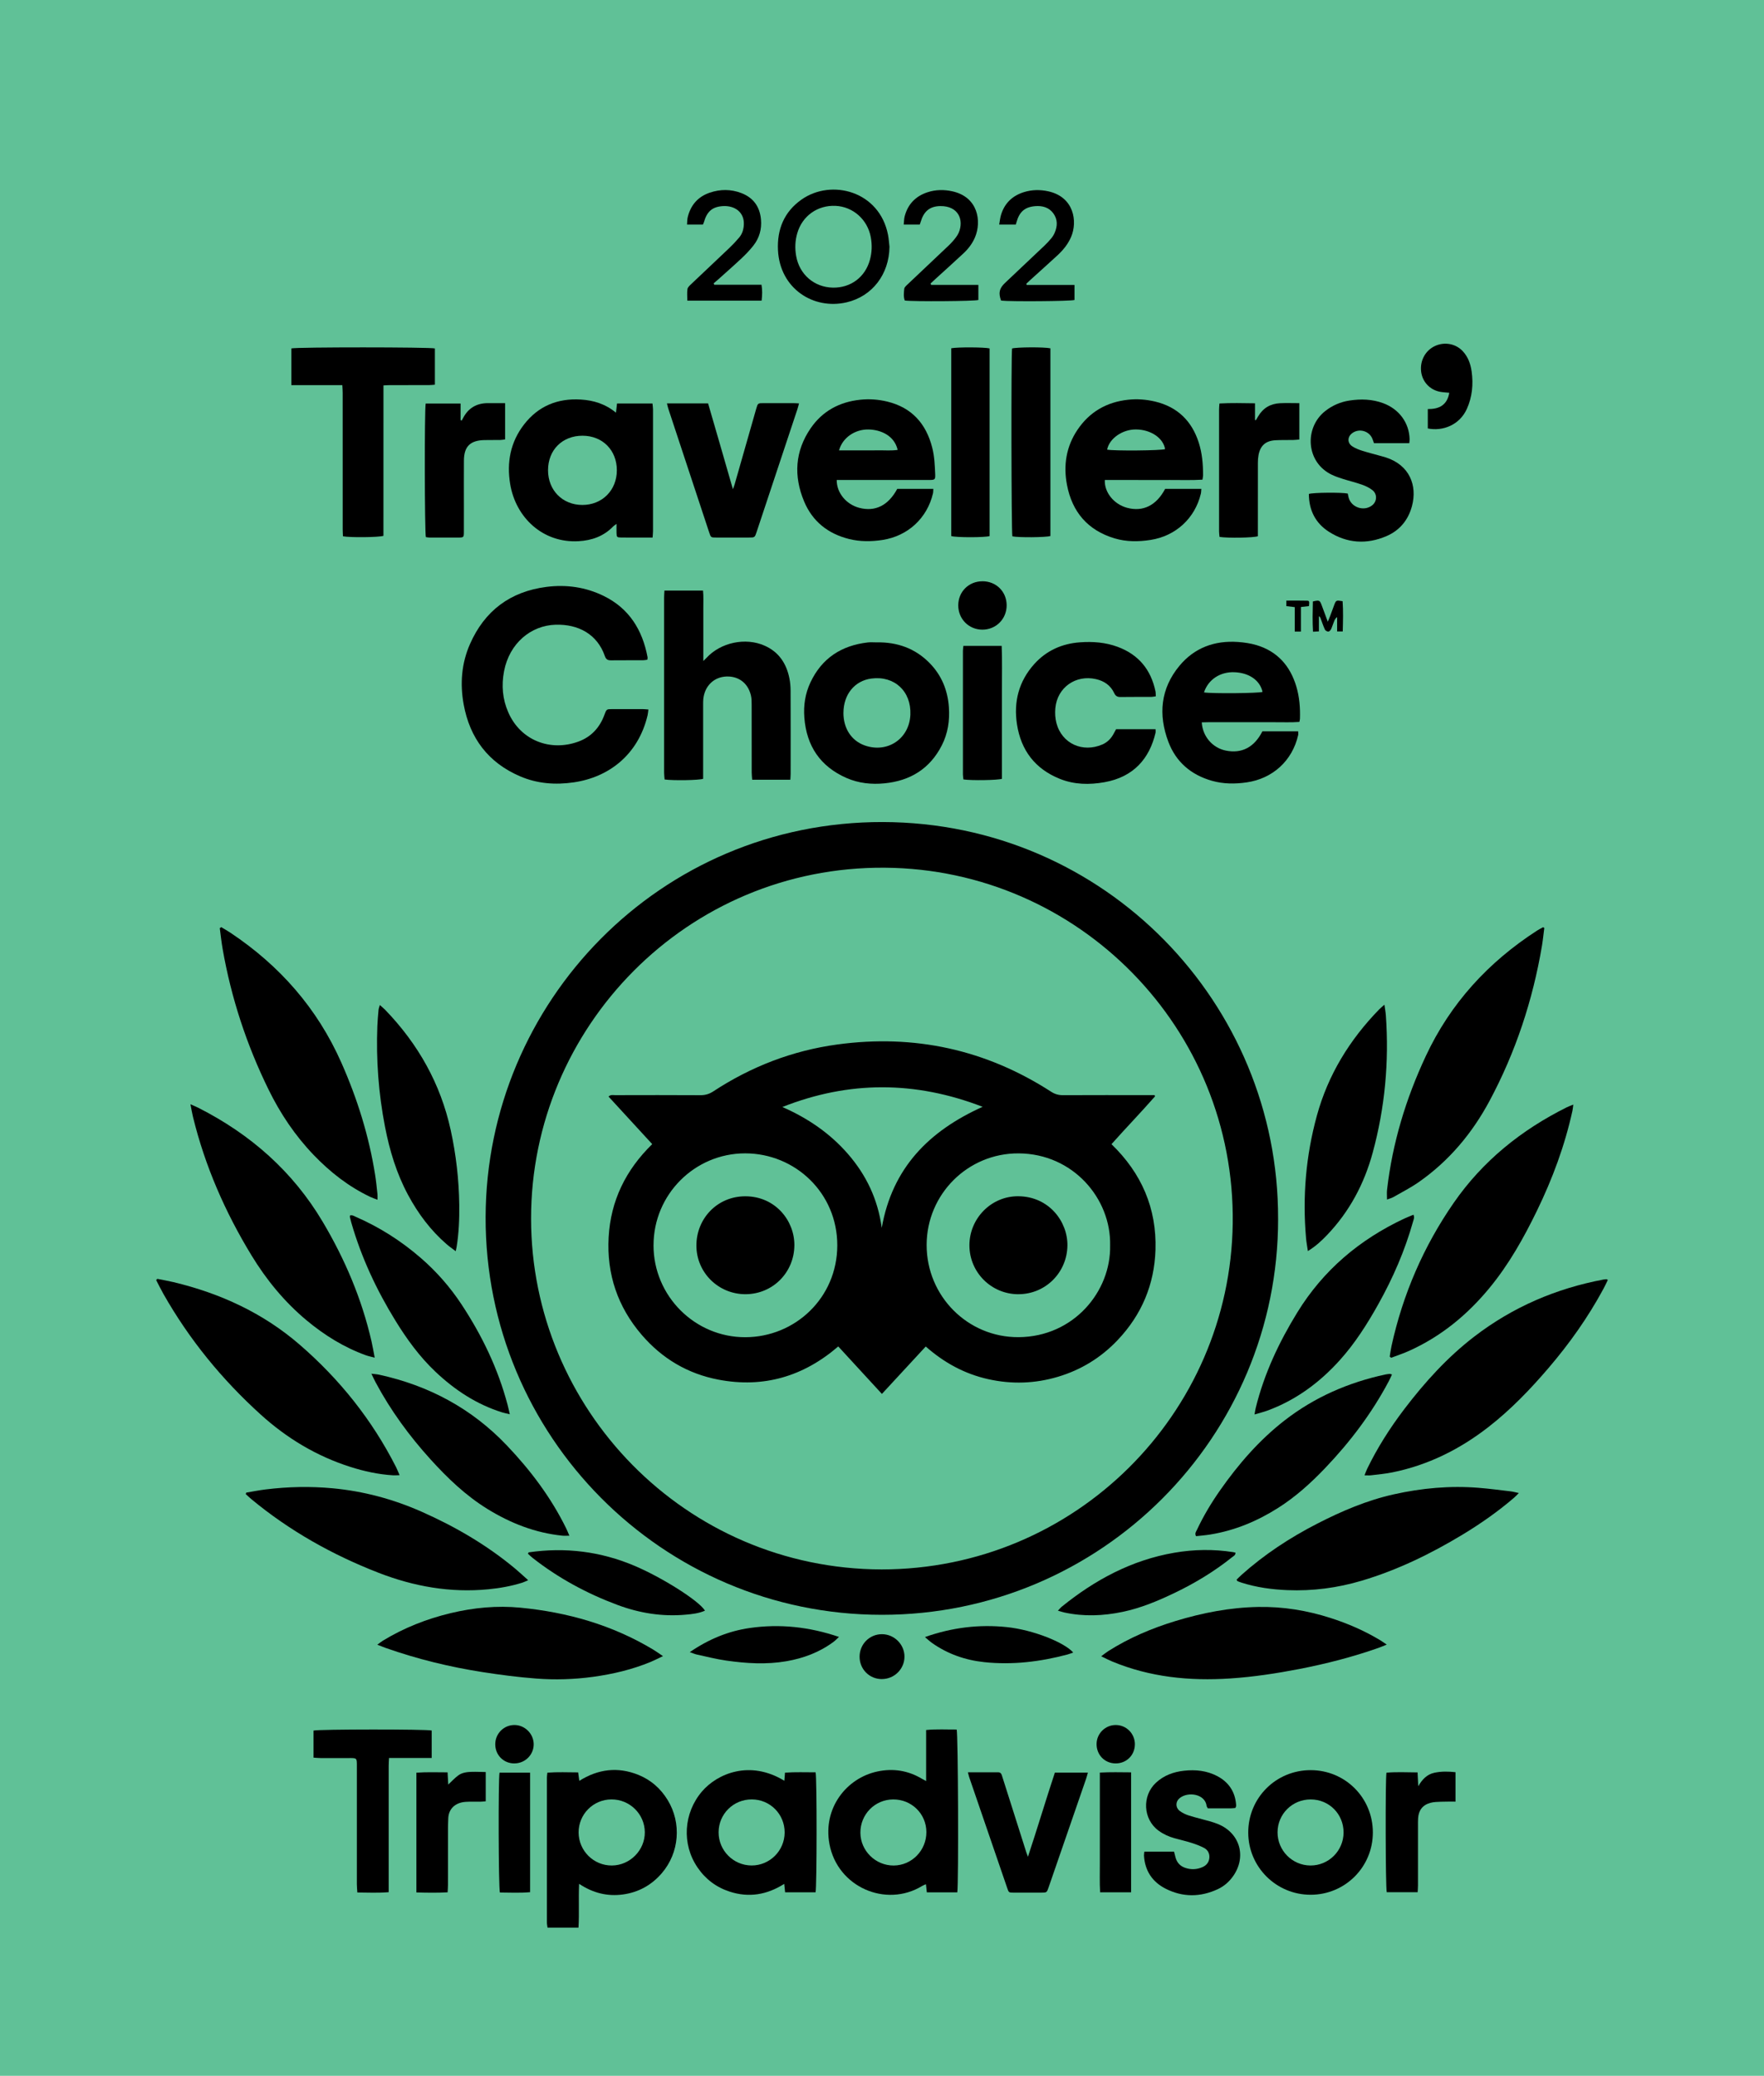 <?xml version="1.0" encoding="UTF-8"?><svg id="Layer_1" xmlns="http://www.w3.org/2000/svg" viewBox="0 0 765 900.18"><defs><style>.cls-1{fill:#60c197;}</style></defs><rect class="cls-1" width="765" height="900.18"/><g><path d="M554.28,528.49c.13,94.48-76.63,171.83-171.93,171.77-95.41-.06-172.02-77.81-171.75-172.51,.27-93.11,75.5-171.46,172.21-171.27,96.51,.19,171.73,78.75,171.46,172.01Zm-171.93,152.09c83.97-.05,151.12-67.53,152.25-150,1.16-84.6-66.81-153.63-150.82-154.3-85.89-.68-153.49,69.27-153.47,152.15,.02,82.38,66.68,151.95,152.05,152.15Z"/><path d="M281.19,307.68c-.14,1.02-.18,1.8-.36,2.56-4.11,17.18-16.89,26.81-31.96,29.02-7.98,1.17-15.83,.6-23.29-2.6-13.81-5.91-21.83-16.55-24.5-31.2-1.62-8.91-.96-17.73,2.71-26.1,6.37-14.52,17.51-22.86,33.25-24.86,8.6-1.09,16.94,.1,24.75,3.92,11.08,5.42,16.83,14.78,19.05,26.61,.05,.29-.06,.61-.1,1.06-.66,.09-1.28,.23-1.89,.23-4.64,.02-9.28-.02-13.91,.03-1.38,.01-2.12-.39-2.62-1.82-3.32-9.59-11.59-13.91-21.38-13.62-10.67,.32-20.02,8-22.35,20.18-1.17,6.11-.67,12.11,1.85,17.85,5.37,12.24,18.31,17.08,30.4,12.65,5.59-2.05,9.27-6.09,11.3-11.66,.88-2.4,.89-2.41,3.35-2.42,4.4-.01,8.8-.01,13.19,0,.77,0,1.54,.1,2.51,.17Z"/><path d="M602.68,588.29c.26-1.54,.45-3.1,.79-4.63,4.92-22.44,13.9-43.17,26.95-62.02,12.59-18.19,29.35-31.66,49.11-41.49,.76-.38,1.57-.65,2.77-1.15-.16,1.2-.21,1.97-.38,2.71-3.3,15.06-8.63,29.41-15.35,43.25-5.77,11.88-12.22,23.38-20.67,33.62-9.6,11.63-20.99,21-34.82,27.22-2.53,1.14-5.18,2.01-7.77,3-.21-.17-.42-.34-.62-.5Z"/><path d="M82.6,478.86c1.54,.69,2.55,1.09,3.51,1.58,22.55,11.46,40.86,27.53,53.85,49.41,9.65,16.26,16.97,33.47,21.18,51.94,.49,2.15,.85,4.32,1.36,6.97-1.6-.44-2.74-.66-3.83-1.05-9.5-3.44-17.96-8.69-25.69-15.13-9.62-8.02-17.44-17.56-23.93-28.22-11.42-18.76-20.13-38.66-25.36-60.03-.39-1.6-.65-3.23-1.09-5.45Z"/><path d="M697.29,555.02c-.66,1.34-1.25,2.63-1.92,3.87-6.67,12.37-14.76,23.77-23.89,34.43-7.92,9.25-16.35,18.01-25.99,25.51-12.42,9.66-26.19,16.54-41.7,19.67-3.05,.62-6.16,.88-9.25,1.26-.77,.09-1.57,.01-2.79,.01,.47-1.17,.77-2.04,1.17-2.86,4.45-9.17,9.91-17.73,16.07-25.83,8.9-11.69,18.72-22.54,30.41-31.51,16.66-12.79,35.46-20.85,56.08-24.72,.39-.07,.79-.1,1.18-.13,.07,0,.14,.06,.63,.3Z"/><path d="M68.22,554.57c2.33,.47,4.68,.87,6.99,1.42,20.3,4.85,38.85,13.38,54.71,27.09,17.36,15.01,31.48,32.67,41.88,53.21,.49,.98,.88,2.01,1.49,3.41-1.19,.03-2.02,.11-2.84,.06-6.34-.38-12.5-1.73-18.53-3.65-14.64-4.66-27.51-12.41-38.85-22.68-16.79-15.2-30.97-32.53-42.16-52.25-1.13-2-2.14-4.06-3.2-6.1,.17-.17,.35-.34,.52-.51Z"/><path d="M95.94,402.05c1.34,.81,2.72,1.58,4.02,2.45,21.33,14.23,37.63,32.74,48.07,56.3,6.93,15.64,11.99,31.83,14.66,48.73,.44,2.76,.7,5.55,1.01,8.33,.08,.68,.01,1.37,.01,2.41-1.3-.51-2.27-.82-3.18-1.26-9.36-4.45-17.38-10.74-24.52-18.18-8.04-8.38-14.43-17.9-19.53-28.31-9.53-19.42-16.22-39.76-19.94-61.07-.52-2.97-.83-5.97-1.23-8.96,.21-.14,.42-.29,.63-.43Z"/><path d="M669.72,402.4c-.34,2.6-.59,5.2-1.02,7.78-3.99,23.58-11.4,46.04-22.68,67.13-7.53,14.08-17.58,26.11-30.75,35.31-3.46,2.41-7.25,4.35-10.92,6.45-.8,.46-1.74,.69-2.84,1.11,0-1.62-.13-2.96,.02-4.26,2.33-20.27,8.18-39.53,16.81-57.97,10.69-22.86,27.08-40.71,48.18-54.36,.85-.55,1.77-1,2.66-1.5,.18,.1,.37,.21,.55,.31Z"/><path d="M536.26,685.04c.67-.65,1.35-1.38,2.1-2.05,9.95-8.9,21.02-16.17,32.87-22.25,10.61-5.45,21.54-10.12,33.25-12.73,12.09-2.7,24.3-3.81,36.66-2.83,4.69,.37,9.37,1,14.04,1.55,1.01,.12,2,.41,3.5,.72-.9,.89-1.46,1.51-2.09,2.05-6.99,6-14.52,11.27-22.4,16.03-13.8,8.33-28.21,15.35-43.7,19.95-10.5,3.12-21.25,4.53-32.19,4.08-6.72-.28-13.37-1.18-19.81-3.23-.61-.19-1.21-.42-1.79-.66-.12-.05-.18-.24-.45-.64Z"/><path d="M106.8,647.26c2.83-.47,5.64-1.04,8.48-1.38,9.63-1.18,19.28-1.39,28.95-.49,13.39,1.25,26.21,4.68,38.52,10.12,14.62,6.47,28.31,14.44,40.62,24.69,1.82,1.52,3.55,3.15,5.68,5.05-1.1,.47-1.77,.83-2.48,1.05-4.82,1.52-9.76,2.4-14.78,2.89-16.48,1.6-32.31-1.21-47.65-7.17-20.03-7.79-38.55-18.18-55.14-31.92-.84-.69-1.61-1.46-2.42-2.19l.21-.65Z"/><path d="M283.01,233.11c-1.17,0-2.03,0-2.89,0-3.6,0-7.2,.03-10.79-.02-1.77-.02-1.9-.19-1.96-1.95-.04-1.19,0-2.39,0-3.95-.65,.49-1.09,.74-1.43,1.08-4.11,4.26-9.23,6.09-15.04,6.42-15.43,.87-27.22-10.18-29.65-24.76-1.57-9.41,.1-18.21,6.01-25.85,6.18-7.99,14.52-11.42,24.58-10.82,5.57,.33,10.67,1.89,15.29,5.69,.17-1.43,.31-2.62,.46-3.97h15.37c.08,.87,.22,1.71,.23,2.55,.01,17.59,.01,35.18,0,52.77,0,.78-.1,1.56-.18,2.8Zm-45.34-29.24c-.02,8.71,6.24,15.08,14.85,15.1,8.61,.02,14.97-6.34,14.99-15,.02-8.74-6.2-15.01-14.89-15.02-8.75-.01-14.93,6.16-14.95,14.92Z"/><path d="M342.75,338.12h-16.55c-.08-1.13-.21-2.14-.21-3.15-.02-9.76,0-19.51-.02-29.27,0-1.43,0-2.91-.35-4.29-1.39-5.54-5.64-8.2-10.5-8.05-5.53,.17-9.51,4.13-10.11,9.7-.09,.87-.08,1.76-.08,2.64,0,9.76,0,19.51,0,29.27v2.76c-1.88,.64-12.98,.81-16.7,.29-.07-.92-.22-1.92-.22-2.91-.01-25.35-.01-50.69,0-76.04,0-.94,.09-1.87,.15-2.96h16.72c.27,2.53,.1,5.07,.13,7.59,.03,2.48,0,4.96,0,7.44v7.68c0,2.45,0,4.9,0,7.83,.68-.66,1.01-.96,1.3-1.28,6.13-6.76,16.98-9.09,25.33-5.36,6.13,2.73,9.41,7.72,10.7,14.12,.36,1.79,.52,3.65,.52,5.47,.05,11.99,.03,23.99,.02,35.98,0,.78-.08,1.56-.13,2.57Z"/><path d="M287.51,718.18c-2.19,1.03-3.74,1.84-5.35,2.51-8.02,3.31-16.39,5.29-24.98,6.47-8.2,1.12-16.44,1.37-24.65,.74-7.8-.59-15.58-1.6-23.31-2.81-14.31-2.24-28.34-5.66-42.02-10.49-1.03-.36-2.03-.79-3.57-1.38,1.08-.78,1.72-1.32,2.42-1.75,9.16-5.57,19.01-9.45,29.42-11.94,9.95-2.38,20.04-3.35,30.22-2.36,20.45,1.98,39.83,7.5,57.56,18.16,1.28,.77,2.49,1.66,4.25,2.84Z"/><path d="M477.56,718.24c1.27-.93,2.11-1.63,3.02-2.21,9.1-5.78,18.94-9.95,29.22-13.08,11.67-3.55,23.58-5.87,35.8-6.1,10.7-.2,21.18,1.5,31.38,4.77,7.56,2.42,14.8,5.57,21.61,9.68,.79,.48,1.54,1.03,2.8,1.88-1.53,.61-2.51,1.04-3.52,1.4-11.25,3.97-22.76,6.92-34.46,9.19-9.89,1.91-19.85,3.43-29.9,4.09-17.59,1.16-34.8-.54-51.25-7.39-1.45-.6-2.85-1.34-4.69-2.22Z"/><path d="M505.31,211.99h15.68c-.08,.78-.06,1.48-.22,2.13-2.57,10.68-10.9,18.31-21.76,20.01-5.28,.83-10.54,.86-15.68-.68-11.62-3.49-18.39-11.47-20.62-23.23-1.61-8.48-.32-16.6,4.58-23.86,5.23-7.75,12.62-12.01,21.92-13.01,3.94-.43,7.84-.13,11.66,.77,9.7,2.3,15.96,8.36,18.99,17.79,1.48,4.61,1.88,9.38,1.88,14.2,0,.54-.15,1.08-.27,1.9-4.73,.31-9.42,.11-14.1,.14-4.72,.04-9.43,0-14.15,0s-9.4,0-14.09,0c-.27,5.36,3.98,10.55,9.66,12.06,6.92,1.84,12.7-1,16.51-8.23Zm-25.18-17.01c2.76,.61,23.49,.43,25.13-.22-.72-4.69-6.06-8.48-12.6-8.53-5.91-.05-11.58,3.92-12.53,8.75Z"/><path d="M389.12,212h15.64c-.06,.76-.02,1.39-.16,1.98-2.53,10.78-10.93,18.49-21.89,20.17-4.87,.74-9.71,.78-14.52-.42-9.12-2.28-15.85-7.63-19.47-16.29-4.59-10.97-3.99-21.77,2.85-31.73,5.13-7.47,12.51-11.43,21.53-12.37,3.95-.41,7.84-.12,11.66,.8,10.62,2.58,16.84,9.52,19.51,19.93,.98,3.83,1.14,7.74,1.3,11.65,.09,2.21-.15,2.42-2.46,2.42-12.47,.01-24.95,0-37.42,0-.94,0-1.88,0-2.82,0-.09,5.53,4.1,10.6,9.76,12.08,6.93,1.81,12.59-.99,16.49-8.23Zm-25.25-16.7c3.02,0,5.79,0,8.57,0s5.74,.04,8.61-.01c2.73-.04,5.48,.22,8.24-.19-1.41-6.2-7.31-8.77-12.67-8.86-5.89-.1-11.28,3.61-12.75,9.06Z"/><path d="M521.17,313.27c.37,6.11,4.69,11.05,10.43,12.22,6.9,1.41,12.37-1.43,15.87-8.36h15.51c0,.62,.1,1.16-.01,1.66-2.52,11.11-11.06,18.88-22.38,20.5-5.05,.72-10.06,.7-14.97-.69-9.03-2.55-15.62-8.12-18.93-16.91-4.42-11.74-3.42-23.03,4.77-32.93,6.51-7.86,15.25-11.07,25.37-10.37,2.69,.19,5.43,.58,8.01,1.34,9.11,2.71,14.66,9,17.34,17.97,1.36,4.56,1.72,9.25,1.57,13.99-.01,.38-.14,.76-.26,1.37-3.52,.28-7.02,.1-10.51,.13-3.6,.03-7.19,0-10.79,0s-7.03-.01-10.55,0c-3.48,.01-6.97-.06-10.46,.06Zm.97-13.01c3.48,.58,23.83,.38,25.39-.22-1.09-4.97-5.75-8.26-12.12-8.53-6.19-.27-11.43,3.13-13.27,8.75Z"/><path d="M380.22,278.56c8.88-.15,16.68,2.58,22.96,9.01,5.19,5.31,7.82,11.79,8.33,19.15,.4,5.77-.44,11.36-3.09,16.54-5.17,10.12-13.7,15.34-24.83,16.43-5.63,.56-11.2-.02-16.46-2.31-11.43-5-17.37-13.9-18.31-26.22-.4-5.27,.37-10.4,2.63-15.2,4.96-10.56,13.5-16.07,24.93-17.37,1.26-.14,2.56-.02,3.83-.02Zm-14.45,30.6c0,6.73,3.47,12.03,9.19,14.08,9.83,3.52,19.41-2.82,19.85-13.33,.42-10.1-6.88-16.97-16.91-15.66-7.33,.95-12.13,6.99-12.12,14.91Z"/><path d="M415.18,820.61h-13.24c-.12-1.13-.24-2.2-.38-3.53-.6,.27-1.16,.47-1.66,.77-15.71,9.56-36.72,.47-40.19-18.2-2.91-15.67,7.48-28.61,20.75-31.44,6.84-1.46,13.35-.46,19.39,3.17,.47,.28,.96,.52,1.79,.97v-22.14c4.63-.46,8.97-.17,13.24-.21,.64,1.84,.87,66.57,.28,70.61Zm-13.43-26.15c-.03-7.93-6.44-14.2-14.44-14.14-7.92,.06-14.22,6.48-14.18,14.45,.05,7.85,6.58,14.26,14.47,14.21,7.84-.06,14.18-6.56,14.15-14.52Z"/><path d="M251.14,816.9c-.29,6.66,.11,12.79-.26,19.02h-13.43c-.1-.77-.27-1.53-.27-2.28-.01-20.94-.01-41.88,0-62.82,0-.62,.12-1.25,.21-2.11,4.43-.34,8.78-.14,13.34-.12,.16,1.18,.31,2.25,.5,3.67,8.17-5.14,16.71-6.19,25.61-2.6,5.43,2.19,9.64,5.9,12.7,10.9,6.11,9.98,5.09,22.87-2.52,31.73-4.45,5.18-10.1,8.31-16.85,9.24-6.73,.92-12.99-.6-19.03-4.62Zm14.22-7.93c7.85-.05,14.35-6.63,14.28-14.45-.08-7.89-6.53-14.23-14.47-14.21-7.93,.03-14.3,6.47-14.24,14.4,.07,7.92,6.53,14.31,14.43,14.26Z"/><path d="M126.35,167.04v-15.95c2.33-.61,60.02-.59,62.25,.01v15.72c-.92,.07-1.76,.18-2.6,.18-5.6,.02-11.19,0-16.79,.01-.86,0-1.71,.07-2.91,.12-.02,21.9,0,43.6-.01,65.23-1.99,.67-14.46,.8-17.56,.2-.04-.94-.11-1.95-.11-2.95,0-19.75,0-39.49-.01-59.24,0-1.01-.09-2.03-.15-3.35h-22.11Z"/><path d="M484.03,316.21h17.1c0,.63,.09,1.12-.01,1.56-2.6,11.1-9.43,19.16-22.12,21.43-6.55,1.17-13.1,1.07-19.37-1.45-10.73-4.3-16.87-12.37-18.6-23.7-1.49-9.76,.81-18.62,7.48-26.06,5.27-5.87,12.03-8.89,19.85-9.45,5.54-.4,11.03,0,16.31,1.95,9.1,3.37,14.48,9.9,16.43,19.34,.13,.61,.09,1.25,.15,2.12-.78,.1-1.45,.26-2.13,.26-4.4,.02-8.8-.03-13.2,.04-1.39,.02-2.14-.45-2.74-1.73-1.57-3.33-4.32-5.21-7.89-6.02-8.8-2.01-16.8,3.62-17.62,12.62-.19,2.11-.07,4.36,.47,6.41,2.35,8.98,11.4,13,19.92,9.31,2.12-.92,3.7-2.48,4.81-4.51,.38-.7,.76-1.39,1.15-2.1Z"/><path d="M221.09,613.29c-1.47-.36-2.4-.53-3.29-.8-11.15-3.49-20.61-9.73-29.02-17.7-6.85-6.49-12.33-14.04-17.26-22.04-8.22-13.34-14.8-27.41-19.15-42.5-.24-.84-.45-1.7-.65-2.55-.03-.14,.05-.31,.1-.62,.96-.28,1.77,.29,2.59,.65,10.27,4.48,19.6,10.44,28.06,17.77,6.81,5.9,12.71,12.61,17.67,20.14,8.91,13.51,15.86,27.92,20,43.62,.3,1.14,.54,2.3,.94,4.04Z"/><path d="M544.06,613.38c.24-1.34,.33-2.11,.52-2.85,3.65-14.81,10.05-28.42,18.01-41.37,11.28-18.35,26.98-31.61,46.36-40.7,1.29-.6,2.62-1.1,4.03-1.69,.55,1.14,.08,2.03-.16,2.89-3.55,12.69-8.79,24.68-15.22,36.15-4.78,8.52-10.01,16.75-16.58,24.04-8.76,9.72-19.02,17.3-31.37,21.85-1.63,.6-3.34,1.01-5.58,1.67Z"/><path d="M161.07,595.7c1.42,.18,2.42,.23,3.38,.44,21.51,4.71,40.11,14.63,55.36,30.67,10.26,10.79,19.14,22.54,25.72,35.95,.45,.91,.82,1.87,1.39,3.19-1.24,0-2.15,.08-3.04-.01-11.76-1.2-22.46-5.4-32.46-11.56-9.42-5.81-17.32-13.38-24.7-21.52-9.22-10.17-17.28-21.18-23.77-33.31-.59-1.11-1.11-2.25-1.88-3.84Z"/><path d="M567.19,542.52c-.31-2.14-.64-3.84-.79-5.56-1.59-18-.08-35.76,4.7-53.18,4.86-17.72,14.21-32.89,26.97-46.02,.59-.61,1.26-1.13,2.32-2.08,.26,1.88,.52,3.25,.62,4.64,1.44,20.18-.41,40.07-5.72,59.58-3.66,13.47-10.07,25.52-19.79,35.68-2.37,2.47-4.86,4.83-8.32,6.95Z"/><path d="M603.66,596.06c-.5,1.05-.93,2.05-1.44,3.01-7.36,13.86-16.74,26.25-27.56,37.58-6.2,6.49-12.83,12.48-20.45,17.3-9.01,5.7-18.68,9.74-29.24,11.47-2.1,.35-4.24,.5-6.28,.74-.66-1.24,.03-1.97,.37-2.71,2.82-6.02,6.23-11.71,10.04-17.15,7.97-11.38,17.02-21.82,28.04-30.37,12.97-10.06,27.67-16.45,43.68-19.89,.62-.13,1.26-.2,1.9-.25,.21-.02,.44,.12,.95,.27Z"/><path d="M197.62,542.58c-1.52-1.16-2.75-2.01-3.87-2.98-6.99-6.03-12.41-13.3-16.77-21.4-5.01-9.31-8.02-19.29-10.02-29.63-2.8-14.43-3.88-28.98-3.31-43.66,.09-2.32,.31-4.63,.51-6.93,.05-.6,.3-1.19,.56-2.16,.94,.84,1.67,1.43,2.32,2.09,14.26,14.78,24.02,32.01,28.42,52.16,2.33,10.66,3.56,21.45,3.71,32.34,.08,6.15-.17,12.31-1.16,18.41-.06,.39-.17,.77-.38,1.76Z"/><path d="M340.15,772.22c.1-1.25,.18-2.26,.28-3.51,4.49-.34,8.92-.13,13.28-.15,.59,2.59,.54,49.91-.02,52.03h-13.21c-.12-1.2-.24-2.27-.38-3.65-7.5,4.75-15.34,6.08-23.69,3.35-5.83-1.9-10.47-5.42-13.91-10.47-6.91-10.14-6.07-23.56,1.91-32.93,6.61-7.76,20.77-13.83,35.74-4.66Zm-14.14,8.09c-7.96-.01-14.35,6.32-14.37,14.26-.02,7.9,6.39,14.36,14.29,14.39,7.89,.03,14.33-6.39,14.35-14.31,.02-7.96-6.31-14.33-14.27-14.34Z"/><path d="M611.16,192.18h-15.29c-.25-.69-.45-1.29-.69-1.88-1.37-3.46-5.8-4.69-8.79-2.44-2.07,1.56-2.16,4.17,0,5.65,1.29,.88,2.83,1.47,4.34,1.95,2.82,.89,5.69,1.6,8.54,2.4,.62,.17,1.23,.34,1.84,.54,10.21,3.35,13.59,12.15,11.23,21.04-1.62,6.1-5.35,10.6-11.1,13.06-8.58,3.67-17.08,3.14-24.97-1.93-5.86-3.77-8.63-9.41-8.65-16.37,1.82-.63,14.19-.73,16.87-.17,.1,.48,.2,1.01,.32,1.54,1.05,4.48,6.71,6.41,10.31,3.53,2.05-1.64,2.24-4.79,.13-6.5-1.33-1.08-2.99-1.85-4.62-2.43-2.7-.96-5.52-1.62-8.26-2.49-1.6-.5-3.19-1.05-4.7-1.76-11.4-5.35-12.14-20.48-2.93-27.69,3.09-2.42,6.59-3.93,10.44-4.53,4.96-.76,9.89-.63,14.66,1.14,6.93,2.57,11.29,8.51,11.47,15.62,.01,.47-.07,.94-.14,1.7Z"/><path d="M289.24,174.94h17.84c1.78,6.13,3.56,12.25,5.33,18.36,1.77,6.13,3.53,12.25,5.43,18.84,.33-.89,.56-1.41,.71-1.95,3.14-10.98,6.26-21.96,9.4-32.93,.7-2.43,.72-2.44,3.27-2.44,4.24,0,8.47,0,12.71,0,.78,0,1.55,.07,2.58,.11-.28,1.03-.46,1.79-.7,2.53-5.88,17.73-11.77,35.46-17.67,53.18-.81,2.45-.83,2.46-3.31,2.46-4.72,0-9.43,.01-14.15,0-2.36,0-2.39-.01-3.09-2.11-5.92-17.89-11.83-35.78-17.73-53.67-.22-.66-.36-1.35-.62-2.38Z"/><path d="M595.37,794.65c0,14.97-12.02,27-26.97,27.01-14.94,.01-27.04-12.04-27.07-26.95-.03-15.08,12.03-27.12,27.12-27.09,14.98,.03,26.92,12.02,26.92,27.03Zm-26.94-14.33c-7.97-.02-14.36,6.31-14.39,14.24-.02,7.91,6.37,14.37,14.27,14.41,7.89,.04,14.34-6.38,14.36-14.3,.02-8.01-6.25-14.33-14.24-14.35Z"/><path d="M135.97,762.19v-11.73c2.13-.61,48.97-.63,51.24-.03v11.91h-18.5c-.06,1.33-.15,2.33-.15,3.34,0,17.19,0,34.39,0,51.58v3.28c-4.64,.37-8.99,.17-13.59,.13-.08-1.3-.21-2.47-.21-3.63-.01-16.95,0-33.91,0-50.86,0-4,.15-3.8-3.79-3.8-4,0-8,0-12,0-.94,0-1.88-.11-2.98-.18Z"/><path d="M535.72,784.03c-.66,.05-1.28,.14-1.91,.14-3.35,.01-6.7,0-10.02,0-.23-.45-.47-.71-.51-1-.59-5.22-8.08-6.44-11.77-3.35-1.74,1.45-1.78,4.01,.05,5.44,1.17,.91,2.6,1.58,4.02,2.03,2.97,.94,6.01,1.64,9,2.49,1.3,.37,2.6,.78,3.85,1.31,9.33,3.95,12.21,14.09,6.39,22.43-1.73,2.48-3.95,4.43-6.67,5.7-7.56,3.53-15.21,3.58-22.64-.19-5.75-2.92-9-7.76-9.39-14.32-.03-.53,.09-1.07,.16-1.75h12.87c.22,.86,.44,1.68,.65,2.51,.57,2.17,1.93,3.69,4.01,4.45,2.58,.94,5.19,.85,7.7-.26,1.73-.77,2.81-2.11,2.96-4.04,.15-1.95-.73-3.49-2.42-4.34-1.7-.86-3.5-1.55-5.32-2.12-2.43-.77-4.93-1.33-7.39-2.02-2.48-.69-4.79-1.74-6.89-3.27-6.78-4.94-7.26-15.13-1.14-20.79,3.43-3.18,7.59-4.7,12.13-5.2,5-.55,9.91-.07,14.46,2.33,4.89,2.59,7.66,6.63,8.15,12.18,.03,.32,.02,.64-.01,.95-.02,.15-.13,.29-.32,.71Z"/><path d="M455.53,151.06v81.38c-2,.63-14.03,.71-16.49,.14-.45-1.76-.57-78.7-.13-81.46,1.87-.59,13.88-.68,16.62-.07Z"/><path d="M412.54,151.02c2.78-.54,14.54-.47,16.62,.07v81.38c-2.16,.64-14.32,.66-16.62,0v-81.45Z"/><path d="M419.73,768.55c4.65,0,8.87,.02,13.09-.01,1.3,0,1.53,.89,1.82,1.83,1.71,5.41,3.43,10.81,5.15,16.21,1.76,5.56,3.52,11.12,5.29,16.67,.14,.45,.32,.89,.71,1.95,4.14-12.48,7.72-24.56,11.68-36.51h14.32c-.3,1.04-.5,1.88-.78,2.68-5.42,15.7-10.85,31.41-16.27,47.11-.78,2.24-.79,2.25-3.21,2.25-4,0-8,.01-11.99,0-2.03,0-2.07-.02-2.72-1.94-5.5-16.01-11-32.03-16.48-48.05-.2-.59-.32-1.2-.59-2.2Z"/><path d="M544.26,174.89v7.23c.12,.04,.24,.08,.36,.12,.33-.55,.66-1.1,.99-1.66,2.11-3.6,5.29-5.51,9.41-5.72,2.77-.14,5.54-.03,8.47-.03v15.77c-.95,.07-1.81,.18-2.66,.2-2.56,.05-5.12-.03-7.68,.11-4.26,.23-6.6,2.31-7.37,6.48-.2,1.09-.27,2.22-.27,3.33-.02,9.68-.01,19.36-.01,29.04v2.77c-1.83,.69-13.08,.87-16.62,.3-.07-.78-.2-1.62-.2-2.47-.01-17.6-.01-35.2,0-52.79,0-.79,.09-1.58,.16-2.6,5.11-.29,10.1-.15,15.44-.08Z"/><path d="M200.27,182.32c.18-.34,.37-.68,.55-1.02,2.24-4.32,5.82-6.44,10.65-6.48,2.46-.02,4.93,0,7.58,0v15.73c-.74,.09-1.42,.24-2.1,.25-2.32,.04-4.64-.02-6.96,.04-6.11,.16-8.76,2.81-8.8,8.88-.05,6.64-.01,13.27-.01,19.91,0,3.76,.02,7.52-.01,11.28-.02,2.05-.15,2.18-2.19,2.2-4.24,.03-8.48,.02-12.72,0-.54,0-1.08-.13-1.57-.19-.55-1.95-.63-55.36-.08-57.92h15.13v7.21l.53,.12Z"/><path d="M229.28,673.17c15.83-2.29,31.14-.42,45.92,5.85,12.05,5.11,27.99,15.18,30.53,19.44-2.68,1.18-5.52,1.49-8.35,1.74-10.21,.93-20.07-.67-29.63-4.24-13.26-4.95-25.59-11.61-36.75-20.36-.72-.56-1.37-1.22-2.05-1.83,.11-.21,.22-.41,.33-.62Z"/><path d="M458.78,698.47c.78-.81,1.21-1.36,1.74-1.78,14.4-11.64,30.31-20.18,48.74-23.35,8.48-1.46,17.02-1.6,25.55-.26,.31,.05,.61,.14,.98,.23,.06,1.14-.87,1.49-1.49,1.99-7.65,6.13-15.98,11.17-24.8,15.41-7.29,3.5-14.72,6.62-22.68,8.28-8.39,1.75-16.79,2.1-25.22,.27-.82-.18-1.62-.45-2.83-.79Z"/><path d="M417.8,280.1h16.6c.27,6.4,.08,12.76,.11,19.11,.03,6.48,0,12.96,0,19.44s0,12.77,0,19.08c-1.89,.62-13.15,.79-16.7,.27-.07-.69-.22-1.45-.22-2.2-.01-17.84-.01-35.68,0-53.52,0-.62,.11-1.25,.2-2.18Z"/><path d="M385.74,107.06c-.15,11.88-7.44,21.44-18.59,24.05-14.42,3.36-28.93-6-29.76-22.59-.45-9.06,2.67-16.69,10.24-22,13.02-9.12,33.8-3.62,37.48,15.32,.33,1.72,.43,3.48,.64,5.22Zm-24.57,17.67c7.8,.15,14.08-4.58,16.11-12.12,.87-3.22,.96-6.46,.36-9.74-1.39-7.63-7.67-13.24-15.25-13.6-7.8-.37-14.44,4.33-16.63,11.83-.96,3.28-1.08,6.59-.48,9.96,1.42,7.98,7.83,13.51,15.89,13.67Z"/><path d="M631.21,768.51v12.76c-2.21,.01-4.26-.03-6.31,.05-1.51,.06-3.06,.08-4.5,.46-3.41,.89-5.2,3.23-5.41,6.75-.07,1.12-.05,2.24-.05,3.36,0,8.55,0,17.11,0,25.66,0,.94-.09,1.88-.14,2.99h-13.41c-.52-1.9-.65-48.74-.12-51.82,4.36-.38,8.78-.15,13.49-.12,.1,1.93,.19,3.73,.3,5.99,1.73-2.99,3.8-5.13,6.92-5.82,2.98-.66,6-.62,9.22-.26Z"/><path d="M194.1,768.57c.1,1.89,.19,3.54,.29,5.3,1.5-1.4,2.81-2.84,4.34-3.97,1.72-1.27,3.87-1.49,5.95-1.55,1.96-.06,3.93,.06,5.97,.09v12.69c-.91,.07-1.68,.17-2.45,.18-2.08,.03-4.17-.08-6.24,.06-4.73,.31-7.5,3.21-7.57,7.37-.02,1.2-.11,2.4-.11,3.59,0,8.32,0,16.63-.01,24.95,0,1.03-.09,2.05-.15,3.32-4.56,.25-8.96,.17-13.54,.05v-51.93c4.5-.34,8.92-.14,13.53-.15Z"/><path d="M445.25,123.57h20.73v6.52c-1.78,.55-27.94,.74-31.84,.26-1.22-3.3-.78-5.31,1.69-7.64,5.7-5.38,11.41-10.76,17.09-16.16,1.04-.99,2.03-2.04,2.95-3.15,.6-.73,1.13-1.57,1.51-2.44,1.25-2.89,1.35-5.8-.57-8.43-1.93-2.65-4.81-3.38-7.89-3.13-4.52,.37-6.83,2.46-8.08,6.91-.08,.3-.17,.6-.31,1.07h-7.21c.28-1.54,.4-2.88,.78-4.14,1.51-5.07,4.91-8.34,9.9-9.91,3.5-1.1,7.12-1.15,10.68-.35,11.11,2.49,12.7,13.07,9.82,19.78-1.35,3.15-3.48,5.73-5.97,8.03-3.88,3.58-7.82,7.09-11.73,10.64-.58,.53-1.15,1.08-1.72,1.62,.06,.18,.12,.35,.18,.53Z"/><path d="M309.75,123.49h20.49c.41,2.36,.32,4.53,.05,6.88h-32.22c0-1.72-.17-3.38,.06-5,.1-.74,.88-1.47,1.49-2.05,5.56-5.29,11.17-10.53,16.72-15.83,1.5-1.43,2.93-2.95,4.26-4.54,1.32-1.57,1.87-3.45,1.98-5.53,.28-5.36-3.92-8.36-9.09-8.04-4.64,.29-6.91,2.36-8.23,6.99-.08,.3-.24,.58-.43,1.02h-6.88c.09-1.14,.05-2.17,.28-3.14,1.27-5.3,4.45-8.97,9.63-10.72,4.53-1.53,9.15-1.53,13.63,.19,5.18,1.98,8.01,5.85,8.52,11.41,.39,4.26-.7,8.12-3.34,11.44-1.53,1.93-3.26,3.74-5.06,5.43-3.38,3.18-6.87,6.23-10.32,9.33-.59,.53-1.2,1.03-1.8,1.54,.09,.21,.17,.41,.26,.62Z"/><path d="M403.81,123.54h20.48v6.55c-1.7,.54-28.09,.74-31.91,.23-.63-1.65-.4-3.42-.22-5.12,.07-.66,.84-1.31,1.4-1.84,5.39-5.13,10.81-10.22,16.21-15.34,1.16-1.1,2.37-2.17,3.4-3.38,.98-1.14,2-2.35,2.59-3.71,2.35-5.47-.04-11.68-8.01-11.56-4.57,.07-7.13,2.31-8.44,6.75-.11,.38-.26,.74-.44,1.27h-6.95c.14-1.28,.12-2.46,.41-3.57,1.38-5.3,4.78-8.78,9.95-10.46,3.49-1.14,7.11-1.19,10.67-.41,11.28,2.47,12.78,13.04,9.9,19.92-1.13,2.69-2.88,5-5,6.98-4.09,3.82-8.26,7.56-12.4,11.33-.64,.58-1.26,1.18-1.89,1.77,.08,.19,.16,.39,.25,.58Z"/><path d="M465.43,716.62c-.9,.31-1.68,.63-2.49,.85-11.82,3.15-23.83,4.6-36.04,3.32-8.22-.86-15.87-3.51-22.68-8.31-.95-.67-1.8-1.48-3.11-2.57,11.88-4.19,23.6-5.57,35.52-4.32,11.47,1.2,25.01,6.66,28.8,11.03Z"/><path d="M299.14,716.44c8.25-5.64,16.75-9.13,26-10.46,13-1.87,25.76-.53,38.71,3.87-1.03,.94-1.66,1.62-2.4,2.16-6.1,4.52-13,7.09-20.43,8.38-8.69,1.5-17.38,.95-26.03-.28-4.34-.62-8.61-1.72-12.9-2.65-.82-.18-1.59-.55-2.95-1.02Z"/><path d="M490.53,820.6h-13.44c-.26-4.29-.09-8.57-.12-12.84-.03-4.31,0-8.63,0-12.94v-12.94c0-4.3,0-8.6,0-13.2,4.61-.27,9-.13,13.56-.11v52.03Z"/><path d="M229.89,768.71v51.83c-4.46,.39-8.81,.16-13.1,.14-.61-1.89-.74-49.08-.16-51.97h13.26Z"/><path d="M619.19,177.37c5,.12,8.43-1.79,9.33-7.04-1.43-.15-2.77-.19-4.07-.44-4.47-.88-7.69-4.44-8.16-8.9-.5-4.72,1.93-9.08,6.1-10.98,4.11-1.87,8.9-.98,11.93,2.24,2.33,2.48,3.43,5.53,3.89,8.85,.77,5.58,.26,11.01-2.06,16.19-3.15,7.03-10.48,9.82-16.95,8.51v-8.43Z"/><path d="M426.03,252.06c5.96-.01,10.49,4.45,10.53,10.37,.04,5.98-4.62,10.65-10.58,10.62-5.86-.03-10.42-4.65-10.41-10.54,.01-5.92,4.53-10.43,10.46-10.44Z"/><path d="M382.43,728.13c-5.42,0-9.68-4.3-9.65-9.76,.03-5.42,4.35-9.74,9.74-9.71,5.34,.03,9.76,4.47,9.73,9.79-.03,5.34-4.43,9.68-9.82,9.67Z"/><path d="M223.12,764.71c-4.7,.03-8.34-3.59-8.34-8.32,0-4.55,3.6-8.24,8.14-8.34,4.56-.1,8.46,3.68,8.53,8.25,.07,4.59-3.68,8.37-8.33,8.4Z"/><path d="M492.16,756.51c-.05,4.7-3.73,8.27-8.46,8.19-4.68-.07-8.23-3.78-8.14-8.52,.08-4.51,3.82-8.16,8.35-8.13,4.62,.02,8.31,3.8,8.26,8.45Z"/><path d="M569.36,260.82c2.83-.65,2.98-.58,3.84,1.69,.81,2.16,1.6,4.33,2.63,7.1,.48-1.17,.77-1.84,1.03-2.51,.59-1.57,1.14-3.15,1.74-4.72,.81-2.12,.86-2.14,3.65-1.67,.31,4.29,.18,8.62,.06,13.11h-2.43v-6.23c-1.18,.84-1.34,2.09-1.82,3.18-.32,.73-.5,1.54-.89,2.22-.24,.41-.8,.95-1.17,.91-.51-.04-1.23-.46-1.43-.9-.73-1.6-1.27-3.27-1.89-4.92-.11-.29-.22-.58-.71-.86v6.59c-.95,.05-1.61,.09-2.55,.14-.27-4.55-.16-8.88-.06-13.14Z"/><path d="M564.16,273.89h-2.66v-10.61c-1.39-.17-2.46-.3-3.66-.44v-2.38c3.08,0,6.01-.06,8.94,.03,1.06,.03,1.09,.27,.88,2.34-1.03,.12-2.1,.24-3.49,.4v10.67Z"/><path d="M401.46,583.92c-6.31,6.83-12.53,13.56-19,20.55-6.37-6.93-12.57-13.67-18.93-20.59-15.09,13.01-32.37,18.13-51.92,14.41-13.33-2.53-24.49-9.14-33.33-19.45-10.42-12.14-15.21-26.31-14.33-42.28,.87-15.88,7.43-29.22,18.9-40.41-6.38-6.95-12.63-13.75-18.95-20.63,.99-.93,1.99-.61,2.88-.61,12.32-.02,24.63-.06,36.95,.02,2.09,.01,3.81-.48,5.57-1.63,16.42-10.78,34.36-17.71,53.81-20.36,33.38-4.54,64.37,2.17,92.74,20.49,1.63,1.05,3.21,1.5,5.13,1.49,12.4-.06,24.79-.03,37.19-.03,.84,0,1.68,0,2.52,0,.07,.18,.14,.37,.21,.55-6.13,6.98-12.6,13.68-18.88,20.73,13.03,12.59,19.64,27.8,19.08,45.81-.47,15.05-6,28.17-16.39,39.13-7.19,7.59-15.82,12.91-25.84,15.91-10.01,3-20.12,3.32-30.32,1.05-10.21-2.28-19.1-7.12-27.07-14.15Zm79.97-43.9c.43-20.19-16-39.73-39.69-39.86-22.03-.12-39.86,17.72-39.88,39.71-.03,22.15,17.77,40.12,39.86,39.99,23.9-.14,40.14-19.83,39.71-39.84Zm-198.02,0c0,21.94,17.88,39.9,39.81,39.86,21.64-.05,39.83-17.11,39.89-39.76,.06-22.73-18.21-39.94-39.92-39.97-21.95-.02-39.78,17.89-39.77,39.87Zm142.73-60.05c-29.26-11.3-58.02-11.32-86.85,.08,10.97,4.81,20.6,11.34,28.44,20.36,7.92,9.12,12.96,19.59,14.66,32.04,4.56-25.93,20.39-41.97,43.76-52.49Z"/><path d="M441.61,561.24c-11.73-.02-21.2-9.5-21.2-21.22,0-11.68,9.49-21.36,21.19-21.27,13.36,.1,21.44,11.03,21.31,21.37-.15,11.74-9.53,21.13-21.3,21.11Z"/><path d="M323.36,561.23c-11.73,.05-21.33-9.31-21.35-21.07-.02-11.73,9.07-21.43,21.28-21.39,12.91,.04,21.26,10.51,21.21,21.2-.06,11.82-9.35,21.2-21.14,21.26Z"/></g></svg>